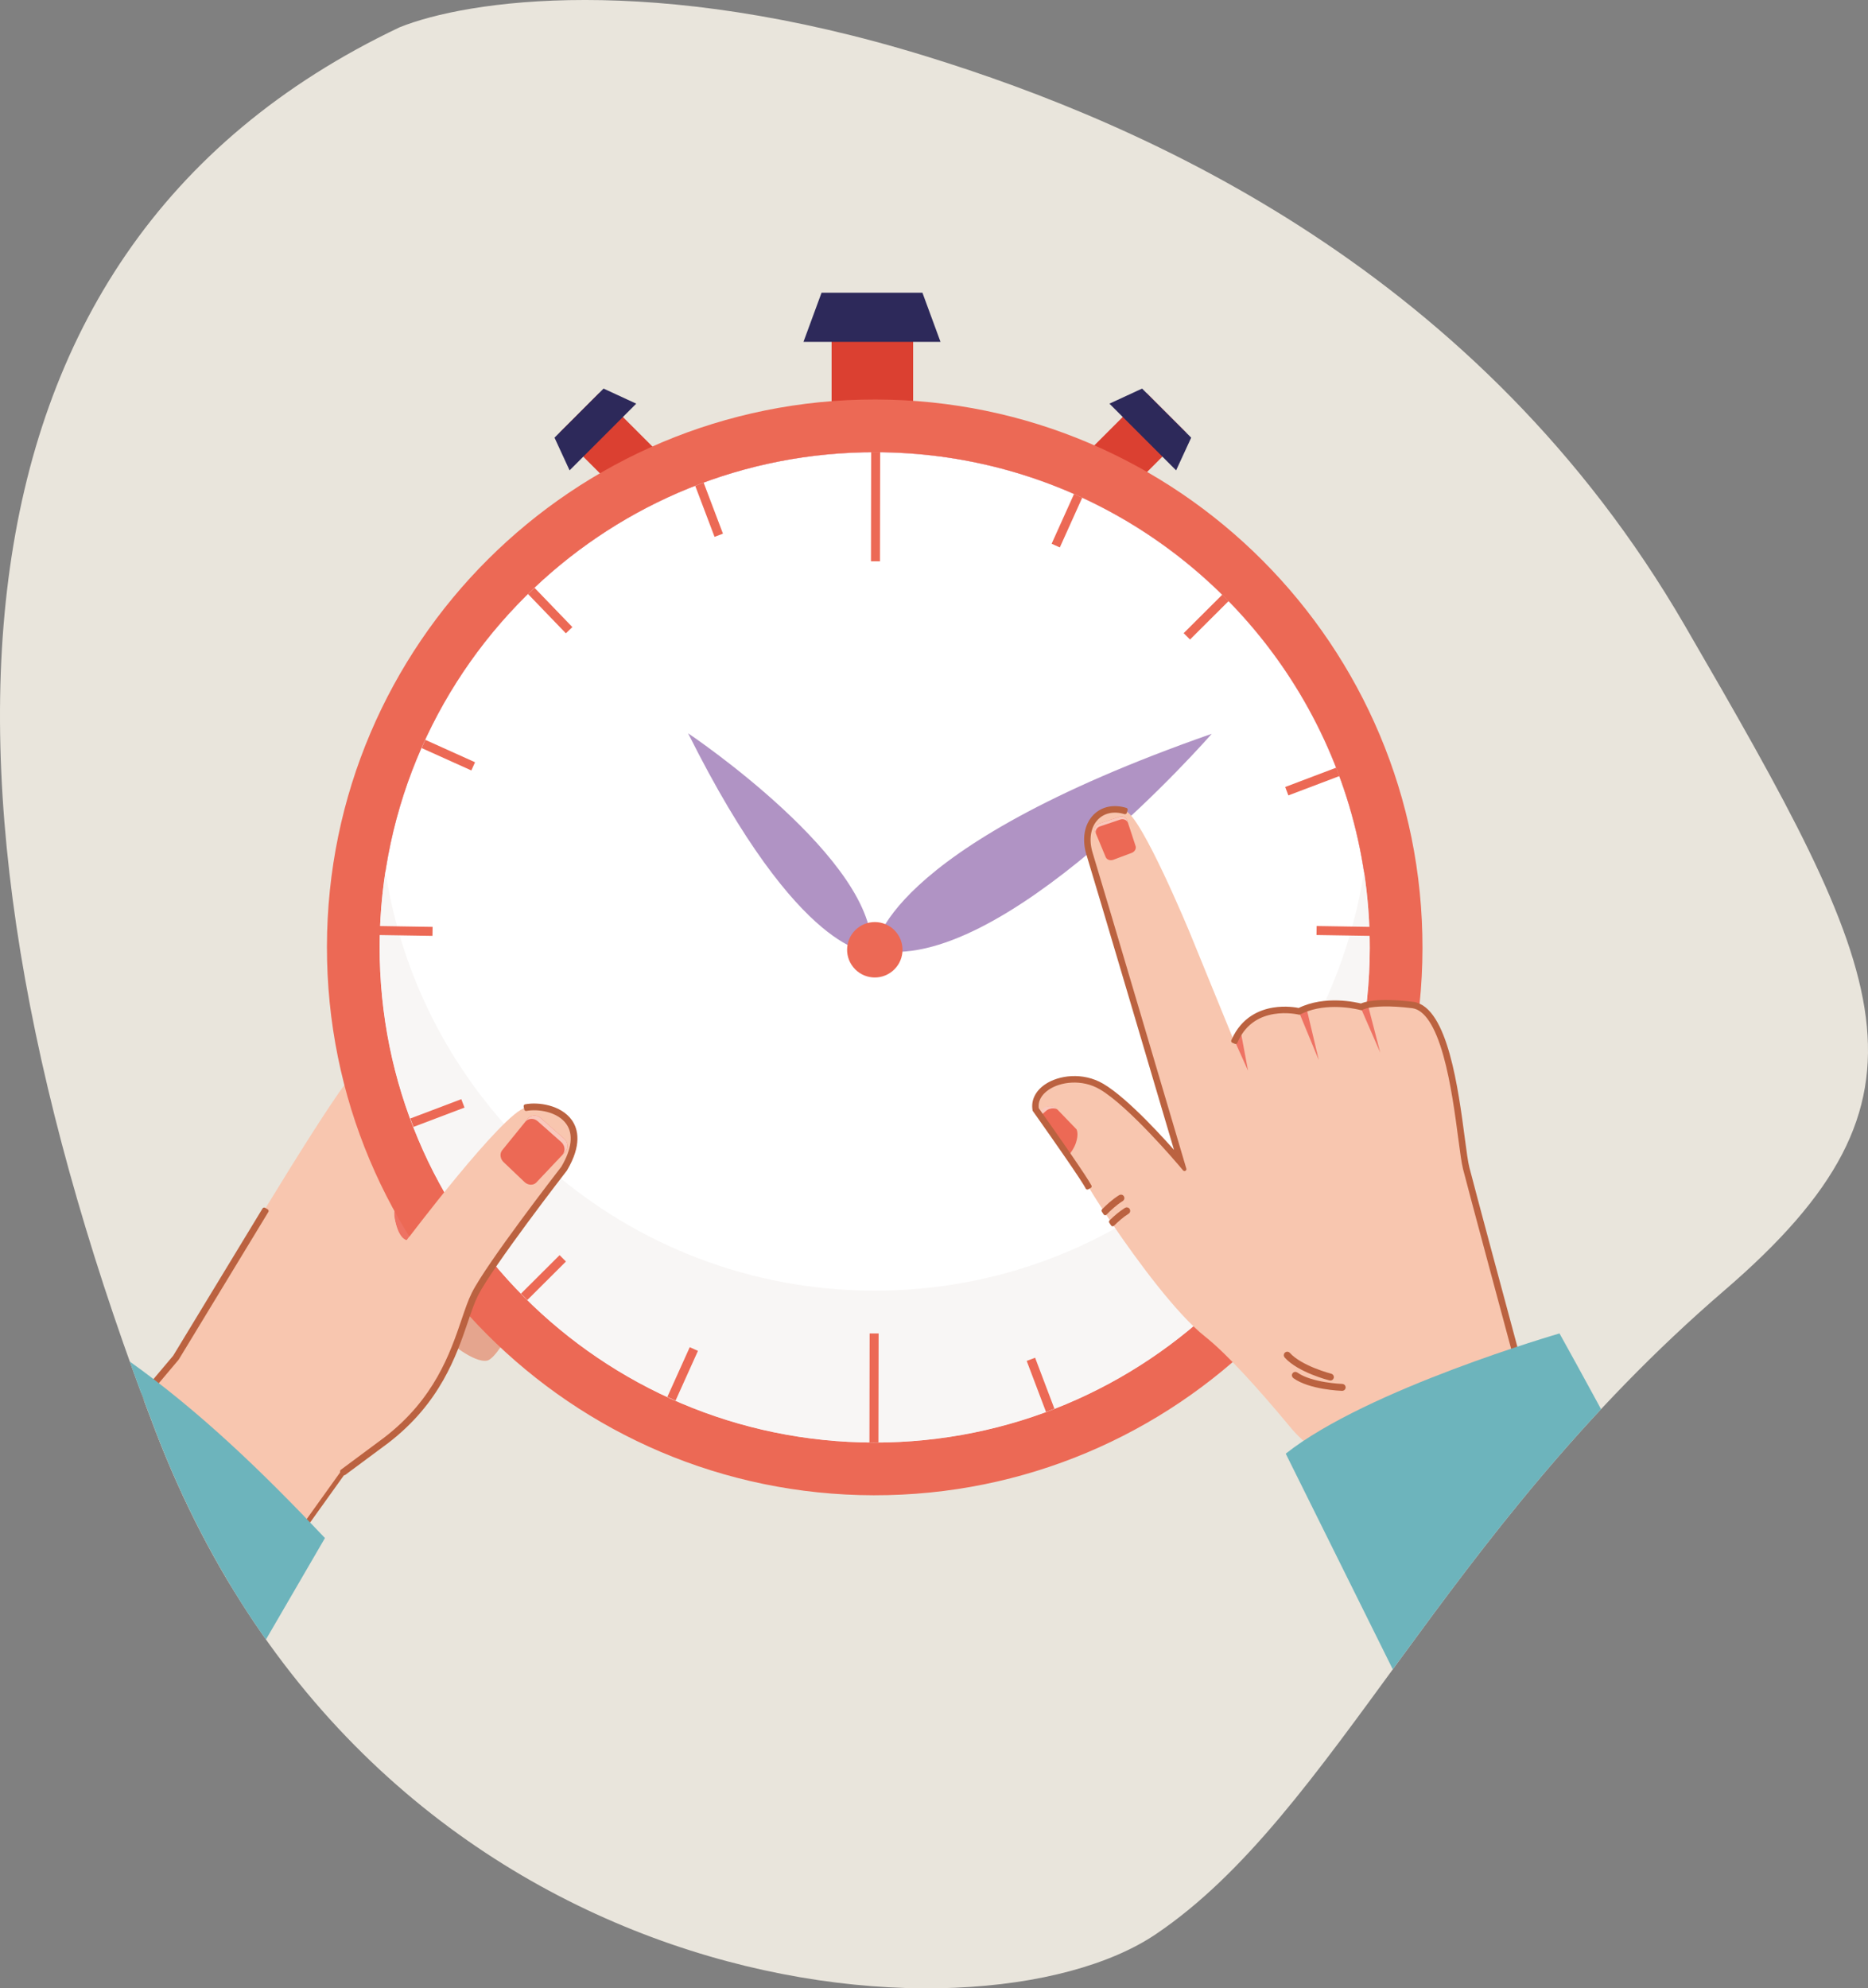 <?xml version="1.0" encoding="UTF-8"?>
<svg id="Calque_1" xmlns="http://www.w3.org/2000/svg" xmlns:xlink="http://www.w3.org/1999/xlink" version="1.1" viewBox="0 0 488 519.32">
  <rect x="0" y="0" width="488" height="519.32" fill="#808080" stroke="none"/>
  <!-- Generator: Adobe Illustrator 29.0.0, SVG Export Plug-In . SVG Version: 2.1.0 Build 186)  -->
  <defs>
    <style>
      .st0 {
        fill: none;
      }

      .st1 {
        fill: #eb574e;
      }

      .st2 {
        fill: #e9e5dc;
      }

      .st3 {
        fill: #db4031;
      }

      .st4 {
        stroke-linecap: round;
        stroke-linejoin: round;
        stroke-width: .99px;
      }

      .st4, .st5 {
        fill: #bb6240;
        stroke: #bb6240;
      }

      .st5 {
        stroke-miterlimit: 10;
        stroke-width: .47px;
      }

      .st6 {
        fill: #2d295a;
      }

      .st7 {
        fill: #fff;
      }

      .st8 {
        fill: #ee7263;
      }

      .st9 {
        fill: #ec6955;
      }

      .st10 {
        opacity: .5;
      }

      .st11 {
        fill: #f9c8bc;
      }

      .st12 {
        fill: #f18a63;
      }

      .st13 {
        fill: #b72d66;
      }

      .st14 {
        fill: #6db4bc;
      }

      .st15 {
        fill: #e5a58e;
      }

      .st16 {
        fill: #b093c4;
      }

      .st17 {
        fill: #d73f7a;
      }

      .st18 {
        clip-path: url(#clippath);
      }

      .st19 {
        fill: #f8f6f5;
      }

      .st20 {
        fill: #f8c6af;
      }
    </style>
    <clipPath id="clippath">
      <path class="st0" d="M104.41,7.12C121.83.12,170.35-7.41,242.07,14.74c58.15,17.96,144.54,56.44,198.01,148.53,53.47,92.09,69.34,123.08,10.4,173.77-74.26,63.87-101.85,136.64-148.53,168.14-47.01,31.72-203.67,18.98-261.36-131.5C-22.13,210.1-20.36,66.33,104.41,7.12Z"/>
    </clipPath>
  </defs>
  <path class="st2" d="M104.41,7.12C121.83.12,170.35-7.41,242.07,14.74c58.15,17.96,144.54,56.44,198.01,148.53,53.47,92.09,69.34,123.08,10.4,173.77-74.26,63.87-101.85,136.64-148.53,168.14-47.01,31.72-203.67,18.98-261.36-131.5C-22.13,210.1-20.36,66.33,104.41,7.12Z"/>
  <g class="st18">
    <g>
      <rect class="st3" x="152.6" y="104.29" width="14.65" height="24.35" transform="translate(-35.51 147.2) rotate(-45)"/>
      <polygon class="st6" points="157.68 101.49 151.33 107.84 151.21 107.97 144.86 114.31 148.8 122.85 157.45 114.2 157.57 114.08 166.21 105.43 157.68 101.49"/>
      <rect class="st3" x="288.8" y="104.29" width="14.65" height="24.35" transform="translate(423.16 408.2) rotate(-135)"/>
      <polygon class="st6" points="298.36 101.49 304.71 107.84 304.84 107.97 311.19 114.31 307.25 122.85 298.6 114.2 298.48 114.08 289.83 105.43 298.36 101.49"/>
      <rect class="st3" x="217.25" y="77.11" width="21.3" height="35.4"/>
      <path class="st15" d="M139.65,335.79s-8.83,18.71-12.32,19.56c-3.49.84-10.69-5.45-10.69-5.45,0,0,2.24-13.88,3.96-16.1,1.72-2.22,9.67-15.22,11.35-14.63,1.67.59,7.1,5.5,7.1,5.5l.61,11.12Z"/>
      <path class="st12" d="M151.89,328.24s4.74,9,.56,13.93c-2.18,2.57-11.02,1.4-16.74-5.88-5.72-7.27-7.16-15.49-7.16-15.49,0,0,11.1-13.4,11.99-12.72.89.69,11.35,20.16,11.35,20.16Z"/>
      <path class="st8" d="M121.3,310.92c-.79.1-12.36-6.03-12.36-6.03,0,0-9.79,1.64-10.38,3.31-.59,1.67-2.52,24.32-1.43,26.58,1.09,2.26,1.1,8.66,7.73,1.02,6.63-7.64,16.45-24.88,16.45-24.88Z"/>
      <path class="st20" d="M90.48,282.68c-8.95,12.02-32.93,52.38-44.59,71.82L-2.04,410.42l69.77,4.35,22.1-30.27-.05-.04c3.15-2.29,6.81-4.98,11.09-8.27,17.5-13.41,19.34-30.44,23.17-38.13,3.83-7.68,23.34-32.85,23.34-32.85,7.9-13.4-4.16-17.07-10.02-15.93-5.85,1.14-31.11,34.64-31.11,34.64,0,0-2.02-.14-3.06-5.21-1.04-5.07,2.94-9.79,2.94-9.79l-15.64-26.25Z"/>
      <path class="st5" d="M149,292.86c-2.67-3.78-8.46-4.59-11.71-3.95l.15.76c3.05-.59,8.46.14,10.93,3.64,1.99,2.81,1.54,6.86-1.31,11.69-.99,1.28-19.59,25.31-23.37,32.9-.91,1.82-1.7,4.14-2.61,6.82-3.01,8.85-7.14,20.97-20.45,31.17l-11.26,8.36-.04.05-20.07,28.02.6.5,20.07-28.02,11.17-8.29c13.5-10.35,17.67-22.6,20.71-31.54.9-2.65,1.68-4.95,2.57-6.72,3.77-7.56,23.1-32.54,23.3-32.79l.03-.04c3.82-6.48,2.81-10.4,1.29-12.56Z"/>
      <g>
        <g class="st10">
          <path class="st1" d="M137.99,292.08c.82-.91,2.24-.97,3.22-.11l6.17,5.44c1.03.91,1.18,2.4.36,3.36h0s-.09.1-.09.1l-7.53,7.97-.08.08h0c-.8.74-2.13.66-3.04-.21l-5.45-5.19c-.87-.83-1.05-2.15-.42-3.01h0s.07-.09.07-.09l6.7-8.26.08-.09h0Z"/>
        </g>
        <path class="st11" d="M137.99,292.08c.82-.91,2.24-.97,3.22-.11l6.17,5.44c1.03.91,1.18,2.4.36,3.36h0s-.09.1-.09.1l-.69.73h0c.81-.96.66-2.43-.37-3.34l-6.12-5.42c-.97-.86-2.38-.81-3.19.09h0s.61-.76.61-.76l.08-.09h0Z"/>
      </g>
      <polygon class="st4" points="-2.41 411.4 -1.82 411.91 46.28 354.82 69.68 316.29 69.01 315.89 45.65 354.37 -2.41 411.4"/>
      <path class="st14" d="M-23.26,418.04l56.9-62.61c18.61,13.22,35.24,29.31,51.25,46.28l-34.83,59.89c-24.13,0-32.48-43.56-73.32-43.56Z"/>
      <path class="st17" d="M357.83,247.67c-.12,71.42-58.13,129.23-129.56,129.1-71.43-.13-129.23-58.13-129.1-129.56.07-36.94,15.61-70.23,40.48-93.75,23.23-21.97,54.59-35.41,89.07-35.35,45.49.08,85.44,23.63,108.44,59.17,13.11,20.27,20.71,44.44,20.66,70.39Z"/>
      <path class="st7" d="M357.83,247.67c-.12,71.42-58.13,129.23-129.56,129.1-71.43-.13-129.23-58.13-129.1-129.56.07-36.94,15.61-70.23,40.48-93.75,23.23-21.97,54.59-35.41,89.07-35.35,45.49.08,85.44,23.63,108.44,59.17,13.11,20.27,20.71,44.44,20.66,70.39Z"/>
      <polygon class="st6" points="240.98 76.46 227.92 76.46 227.67 76.46 214.62 76.46 209.9 89.29 227.67 89.29 227.92 89.29 245.7 89.29 240.98 76.46"/>
      <path class="st9" d="M228.76,104.34c-79.03-.14-143.21,63.81-143.35,142.85-.14,79.03,63.82,143.21,142.85,143.35,79.03.14,143.21-63.82,143.35-142.85.14-79.03-63.82-143.21-142.85-143.35ZM228.28,376.77c-71.43-.13-129.23-58.13-129.1-129.56.07-36.94,15.61-70.23,40.48-93.75,23.23-21.97,54.59-35.41,89.07-35.35,45.49.08,85.44,23.63,108.44,59.17,13.11,20.27,20.71,44.44,20.66,70.39-.12,71.42-58.13,129.23-129.56,129.1Z"/>
      <path class="st19" d="M228.28,337.1c-64.6-.12-118.06-47.58-127.59-109.49-.98,6.39-1.5,12.94-1.51,19.6-.13,71.43,57.67,129.43,129.1,129.56,71.43.12,129.43-57.68,129.56-129.1.01-6.82-.51-13.51-1.51-20.05-9.56,62.1-63.29,109.6-128.04,109.48Z"/>
      <path class="st16" d="M228.54,248.07c32.64,7.14,88.02-56.42,88.02-56.42-86.83,30.36-88.02,56.42-88.02,56.42Z"/>
      <path class="st16" d="M179.76,191.52c29.32,58.74,47.88,57.24,47.88,57.24,2.11-23.75-47.88-57.24-47.88-57.24Z"/>
      <path class="st9" d="M223.96,242.46c-3.1,2.53-3.56,7.08-1.03,10.18,2.53,3.1,7.08,3.56,10.18,1.03,3.1-2.53,3.56-7.08,1.03-10.18-2.53-3.1-7.08-3.56-10.18-1.03Z"/>
      <g>
        <rect class="st9" x="214.49" y="131.18" width="28.49" height="2.35" transform="translate(95.98 360.86) rotate(-89.9)"/>
        <rect class="st9" x="214.09" y="361.35" width="28.49" height="2.35" transform="translate(-134.59 590.22) rotate(-89.9)"/>
        <rect class="st9" x="307.98" y="160" width="14.25" height="2.35" transform="translate(-21.87 269.43) rotate(-44.9)"/>
        <rect class="st9" x="134.85" y="332.52" width="14.25" height="2.35" transform="translate(-194.14 197.53) rotate(-44.9)"/>
        <rect class="st9" x="270.65" y="354.6" width="2.35" height="14.25" transform="translate(-110.51 119.74) rotate(-20.75)"/>
        <rect class="st9" x="184.07" y="126.03" width="2.35" height="14.25" transform="translate(-35.16 74.25) rotate(-20.75)"/>
        <rect class="st9" x="171.21" y="357.68" width="14.25" height="2.35" transform="translate(-222.1 374.05) rotate(-65.75)"/>
        <rect class="st9" x="271.61" y="134.84" width="14.25" height="2.35" transform="translate(40.23 334.28) rotate(-65.75)"/>
        <rect class="st9" x="107.13" y="289.55" width="14.25" height="2.35" transform="translate(-95.58 59.32) rotate(-20.75)"/>
        <rect class="st9" x="335.7" y="202.97" width="14.25" height="2.35" transform="translate(-50.09 134.68) rotate(-20.75)"/>
        <rect class="st9" x="115.94" y="190.12" width="2.35" height="14.25" transform="translate(-110.82 223) rotate(-65.75)"/>
        <rect class="st9" x="142.56" y="152.33" width="2.35" height="14.25" transform="translate(-70.41 144.39) rotate(-43.94)"/>
        <rect class="st13" x="312.17" y="328.31" width="2.35" height="14.25" transform="translate(-145.04 311.36) rotate(-43.94)"/>
        <rect class="st9" x="104.7" y="236.01" width="2.35" height="14.25" transform="translate(-138.91 345.15) rotate(-89.09)"/>
        <rect class="st9" x="349.88" y="236.01" width="2.35" height="14.25" transform="translate(102.39 590.3) rotate(-89.09)"/>
      </g>
      <path class="st20" d="M396.9,356.93c-.05.25-.11.5-.17.75-.61,2.55-1.71,5.47-3.65,6.81l-1.43.64s0,0,0,0l-.6.27h0s-34.81,15.65-34.81,15.65h0c-7.49,3.37-15.24-3.88-18.54-7.56,0,0-.01-.01-.02-.02-.53-.64-1.07-1.29-1.62-1.95,0,0,0,0,0,0-6.79-8.12-15.3-17.72-21.21-22.4-7.51-5.94-17.68-19.75-24.19-29.33-.16-.23-.31-.46-.46-.69-.52-.77-1.02-1.51-1.48-2.21-.16-.24-.31-.47-.46-.7-2.04-3.1-3.44-5.37-3.87-6.18-.66-1.24-2.87-4.54-5.33-8.12-2.68-3.9-5.66-8.13-7.29-10.42-.18-.25-.34-.48-.48-.68-.03-.04-.05-.07-.08-.11-.42-.59-.66-.93-.66-.93-1.06-6.26,9.4-10.53,17.18-6,7.79,4.54,20.87,20.06,20.87,20.06,0,0-22.13-74.9-23.96-80.74-2.34-7.47,2.42-13.38,9.33-11.28,4.21,1.28,16.83,31.76,16.83,31.76l11.44,27.99.19.46c4.66-10.91,16.92-7.88,16.92-7.88,7.22-3.67,16.25-1.16,16.25-1.16,0,0,2.68-1.8,13.37-.5,10.69,1.3,12.31,35.9,14.03,42.63,1.38,5.39,10.36,38.78,13.88,51.82Z"/>
      <g>
        <path class="st4" d="M293.21,313.08c-.03.07-.08.13-.15.18-1.65,1.03-3.19,2.45-4.34,3.64-.16-.24-.31-.47-.46-.7,1.16-1.19,2.7-2.59,4.37-3.63.19-.12.44-.06.56.13.08.12.08.26.03.38Z"/>
        <path class="st4" d="M294.72,316.42c-.03.07-.08.13-.15.17-1.45.91-2.81,2.12-3.9,3.2-.16-.23-.31-.46-.46-.69,1.1-1.09,2.47-2.28,3.94-3.2.19-.12.44-.06.56.13.07.12.08.26.03.38Z"/>
      </g>
      <g>
        <g>
          <path class="st8" d="M269.45,292.74s0,.03.02.04c0-.01-.01-.03-.02-.04h0Z"/>
          <path class="st9" d="M281.12,298.37c-.47,1.47-1.42,2.77-2.05,3.53-2.68-3.9-5.66-8.13-7.29-10.42-.18-.25-.34-.48-.48-.68.47-.45.98-.9,1.52-1.34.93-.76,2.36-.64,3.32.24.05.04.09.09.14.13l4.95,5.13s.63,1.07-.11,3.4Z"/>
        </g>
        <path class="st11" d="M276.15,289.72s0,0-.01,0c-.77-.43-2.08-.22-2.73.31-.59.48-1.13.97-1.63,1.46-.18-.25-.34-.48-.48-.68-.03-.04-.05-.07-.08-.11.45-.43.93-.87,1.45-1.29.82-.67,2.48-.72,3.29.12l.19.19Z"/>
      </g>
      <g>
        <path class="st9" d="M294.44,214.22c-.3-.76-1.18-1.15-2.03-.87l-5.3,1.76c-.89.3-1.35,1.16-1.08,1.95h0s.03.08.03.08l2.79,6.71.03.07h0c.32.65,1.19.93,1.99.63l4.78-1.79c.76-.29,1.21-1.04,1.03-1.72h0s-.02-.07-.02-.07l-2.19-6.68-.02-.08h0Z"/>
        <path class="st11" d="M294.44,214.22c-.3-.76-1.18-1.15-2.03-.87l-5.3,1.76c-.89.3-1.35,1.16-1.08,1.95h0s.03.08.03.08l.26.62h0c-.27-.78.19-1.64,1.07-1.93l5.26-1.77c.84-.28,1.72.1,2.01.85h0s-.2-.61-.2-.61l-.02-.08h0Z"/>
      </g>
      <g>
        <path class="st4" d="M337.99,359.17c-.01.14.05.28.17.37,4.1,2.94,12.13,3.22,12.47,3.23.23,0,.41-.17.42-.4,0-.23-.17-.41-.4-.42-.08,0-8.13-.28-12.02-3.07-.18-.13-.44-.09-.57.09-.04.06-.07.13-.08.2Z"/>
        <path class="st4" d="M335.88,353.92c0,.11.02.22.1.31,3.37,3.76,11.15,5.76,11.48,5.84.22.06.44-.08.5-.3.06-.22-.08-.44-.3-.5-.08-.02-7.87-2.02-11.07-5.6-.15-.17-.41-.18-.58-.03-.08.07-.13.17-.13.27Z"/>
      </g>
      <path class="st4" d="M284.08,310.19c-.56-1.06-2.35-3.78-5.31-8.08-2.71-3.94-5.73-8.22-7.28-10.42l-.48-.68s-.05-.07-.08-.11c-.41-.58-.65-.92-.65-.92l-.05-.07v-.08c-.4-2.32.7-4.57,3.01-6.16,3.42-2.36,9.56-3.19,14.69-.2,6.53,3.81,16.56,15.05,19.88,18.87-3.22-10.91-21.82-73.84-23.48-79.13-1.24-3.97-.6-7.73,1.71-10.07,1.99-2.01,4.93-2.61,8.06-1.66l-.21.68c-2.87-.87-5.55-.33-7.35,1.48-2.13,2.15-2.7,5.64-1.54,9.35,1.81,5.77,23.74,79.99,23.96,80.74l.48,1.63-1.1-1.3c-.13-.15-13.14-15.53-20.78-19.98-4.87-2.84-10.7-2.06-13.93.17-2.08,1.44-3.05,3.34-2.74,5.38.09.13.3.42.61.86.02.04.05.07.07.1l.48.68c1.56,2.2,4.58,6.48,7.29,10.43,2.97,4.32,4.77,7.07,5.35,8.15l-.63.34Z"/>
      <polygon class="st8" points="322.57 271.91 326.04 279.65 324.1 269.25 322.57 271.91"/>
      <polygon class="st8" points="339.42 264.52 344.53 276.9 341.32 263.36 339.51 264.12 339.42 264.52"/>
      <polygon class="st8" points="355.51 263.28 360.58 274.94 357.38 262.59 355.51 263.28"/>
      <path class="st4" d="M397.06,356.14c-.05.26-.1.52-.15.79-.05.25-.11.5-.17.75-3.38-12.55-12.67-47.03-14.06-52.49-.38-1.5-.75-4.3-1.22-7.85-.82-6.19-1.94-14.68-3.89-21.67-2.22-7.98-5.07-12.29-8.46-12.82-.05,0-.1-.02-.15-.02-6.26-.76-9.75-.44-11.53-.07-1.16.24-1.6.51-1.61.52l-.13.09-.16-.04h0c-.21-.06-7.56-2.02-14.13.34-.63.22-1.25.49-1.85.8l-.12.06-.13-.03s-3.06-.73-6.6-.14c-3.71.62-6.57,2.39-8.53,5.27-.53.77-.98,1.62-1.38,2.55l-.13-.05-.2-.09-.33-.14c.05-.11.09-.22.14-.32,2.5-5.53,6.98-7.36,10.34-7.92,3.3-.55,6.09-.01,6.73.12,6.83-3.41,15.02-1.48,16.25-1.16.7-.36,3.98-1.62,13.46-.47.06,0,.12.02.18.02,8.48,1.32,11.27,22.45,12.94,35.1.47,3.52.83,6.31,1.21,7.76,1.34,5.26,10.05,37.61,13.69,51.12Z"/>
      <path class="st14" d="M371.61,451.63l-35.72-71.96c21.36-16.91,71.52-31.4,71.52-31.4,10.61,19.03,37.85,69.77,37.85,69.77l-73.65,33.59Z"/>
      <path class="st20" d="M80.15,299.29c-8.45,11.52-6.72,25.77-18.38,45.21l28.06,40.01-.05-.04c3.15-2.29,6.81-4.98,11.09-8.27,17.5-13.41,19.34-30.44,23.17-38.13,3.83-7.68,23.34-32.85,23.34-32.85,7.9-13.4-4.16-17.07-10.02-15.93-5.85,1.14-31.11,34.64-31.11,34.64,0,0-2.02-.14-3.06-5.21-1.04-5.07-23.03-19.43-23.03-19.43Z"/>
      <path class="st4" d="M89.93,384.8l11.17-8.29c13.5-10.35,17.67-22.6,20.71-31.54.9-2.65,1.68-4.95,2.57-6.72,3.77-7.56,23.1-32.54,23.3-32.79l.03-.04c3.82-6.48,2.81-10.4,1.29-12.56-2.67-3.78-8.46-4.59-11.71-3.95l.15.76c3.05-.59,8.46.14,10.93,3.64,1.99,2.81,1.54,6.86-1.31,11.69-.99,1.28-19.59,25.31-23.37,32.9-.91,1.82-1.7,4.14-2.61,6.82-3.01,8.85-7.14,20.97-20.45,31.17l-11.26,8.36-.04.05.6.5Z"/>
      <g>
        <path class="st9" d="M137.99,292.08c.82-.91,2.24-.97,3.22-.11l6.17,5.44c1.03.91,1.18,2.4.36,3.36h0s-.09.1-.09.1l-7.53,7.97-.08.08h0c-.8.74-2.13.66-3.04-.21l-5.45-5.19c-.87-.83-1.05-2.15-.42-3.01h0s.07-.09.07-.09l6.7-8.26.08-.09h0Z"/>
        <path class="st11" d="M137.99,292.08c.82-.91,2.24-.97,3.22-.11l6.17,5.44c1.03.91,1.18,2.4.36,3.36h0s-.09.1-.09.1l-.69.73h0c.81-.96.66-2.43-.37-3.34l-6.12-5.42c-.97-.86-2.38-.81-3.19.09h0s.61-.76.61-.76l.08-.09h0Z"/>
      </g>
    </g>
  </g>
</svg>